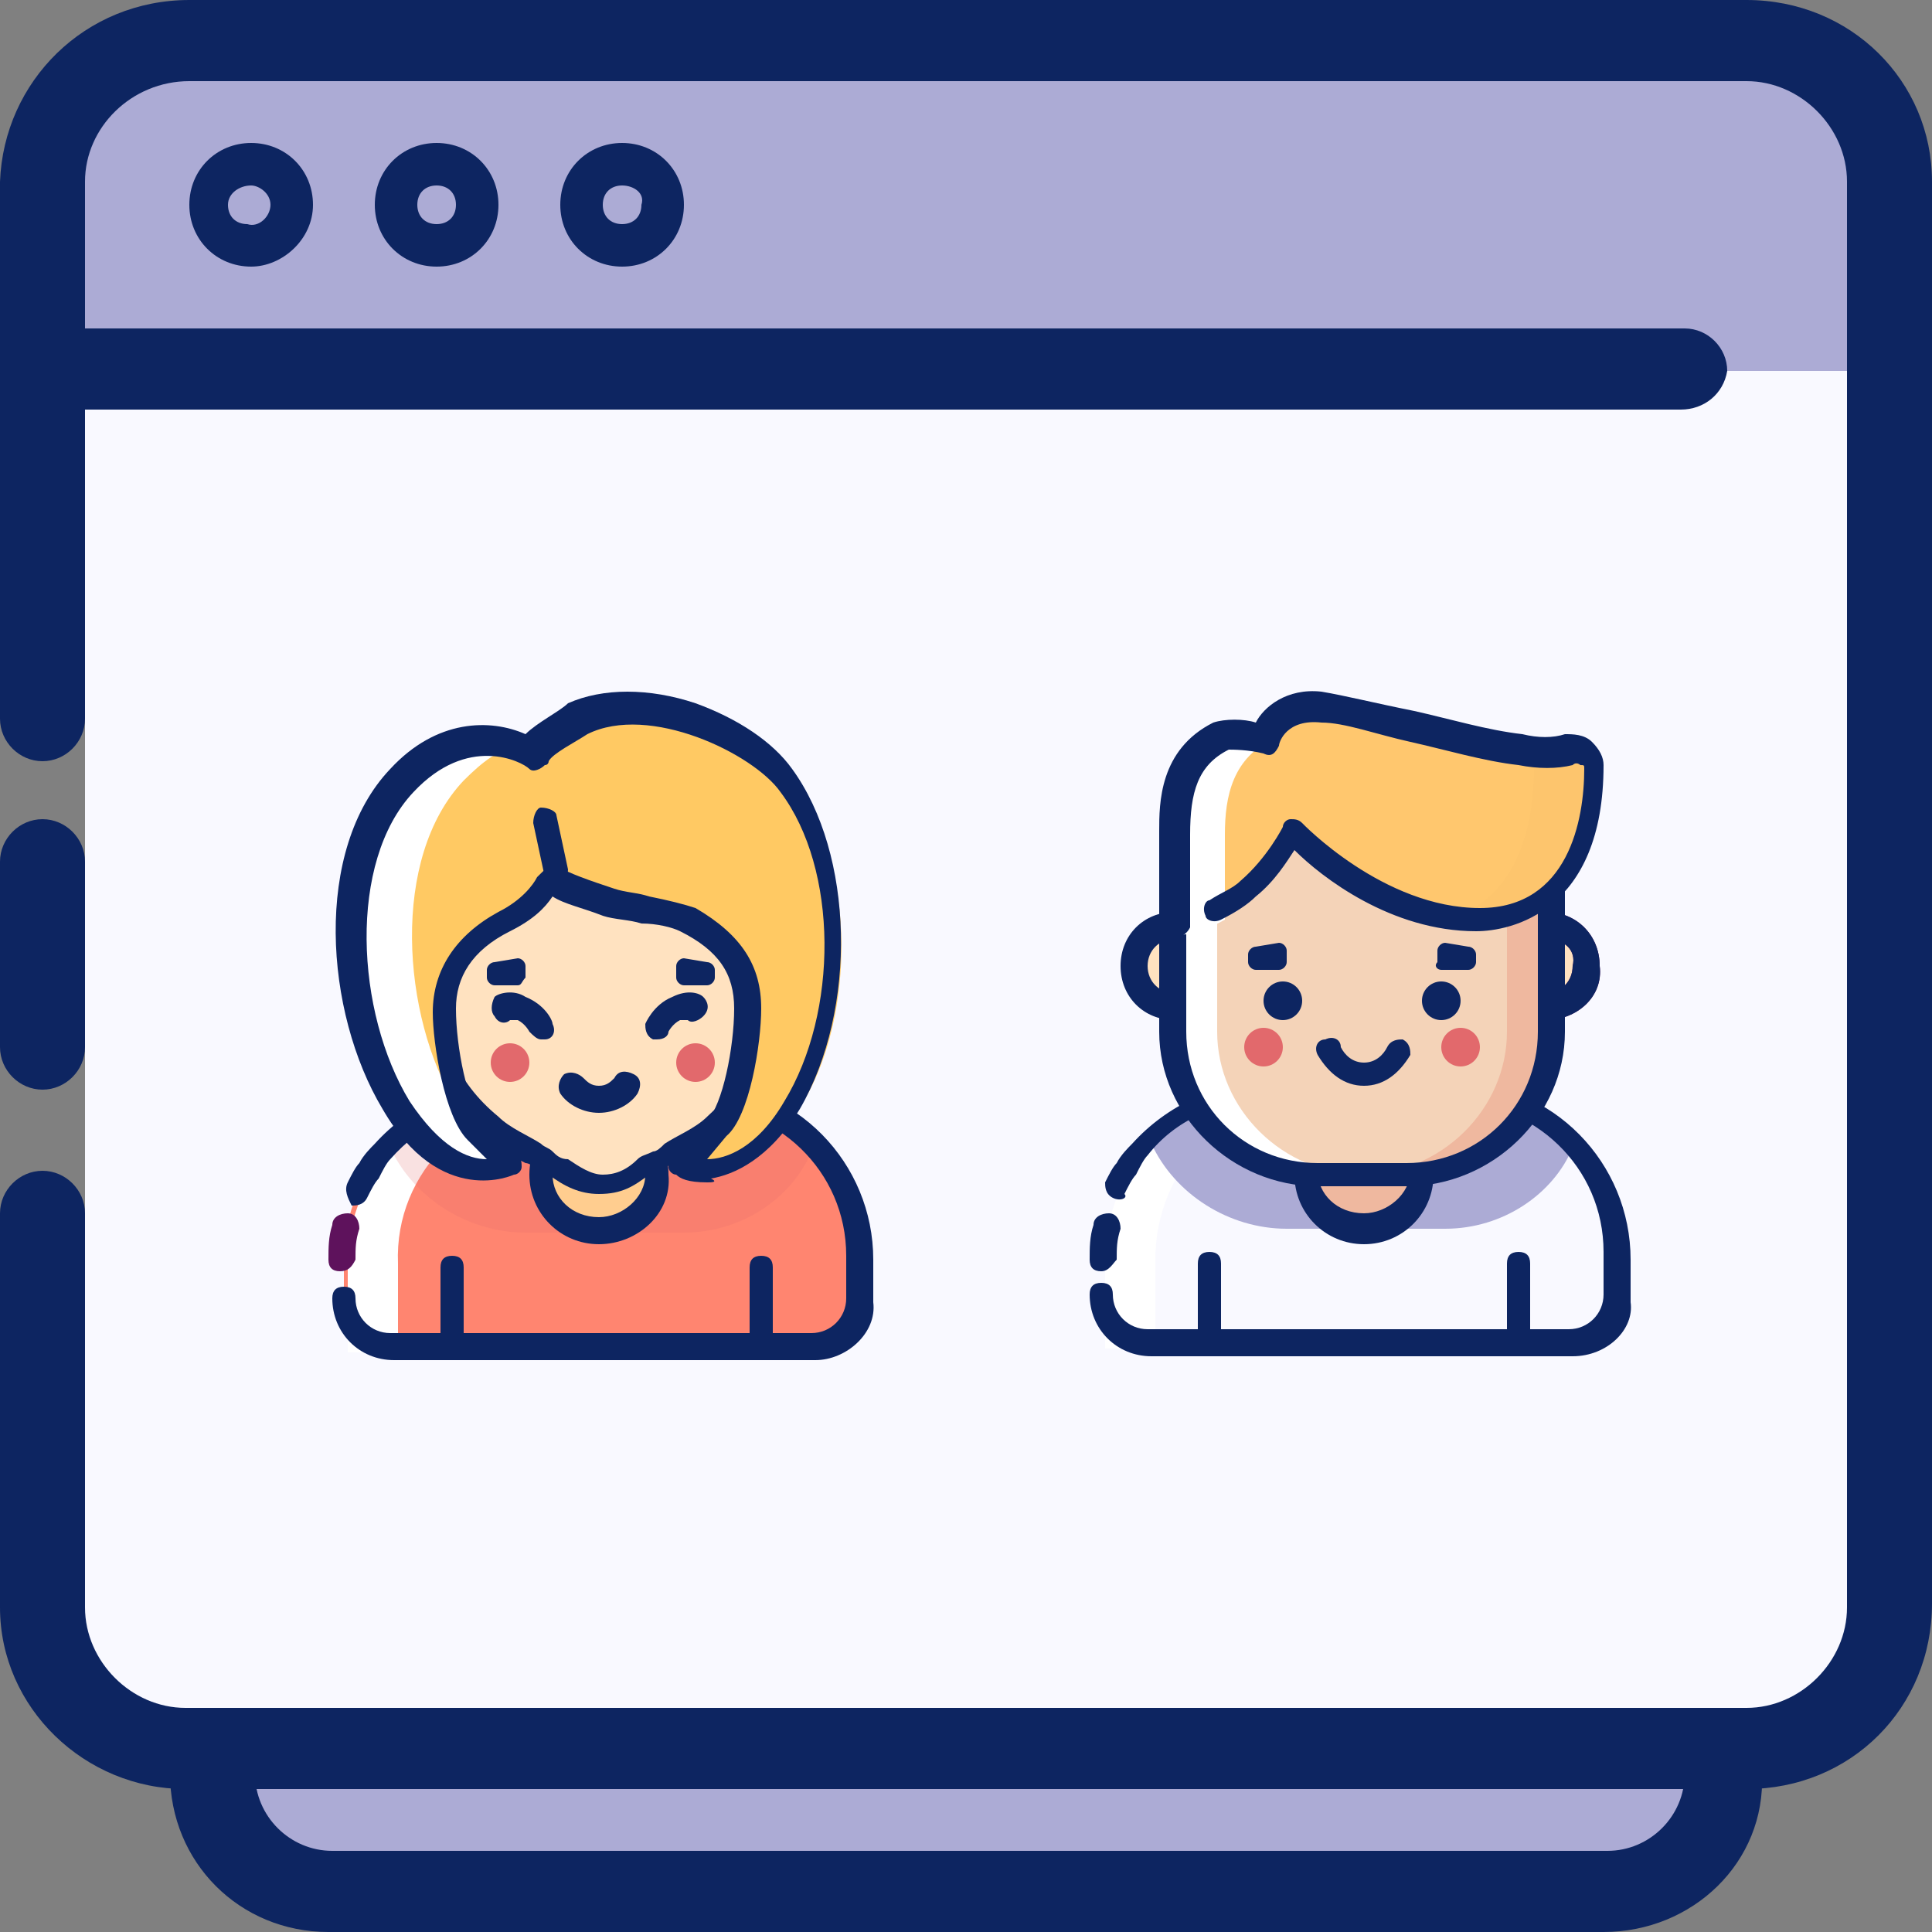 <svg width="50" height="50" viewBox="0 0 50 50" fill="none" xmlns="http://www.w3.org/2000/svg">
<rect x="0" y="0" width="50" height="50" fill="#808080" stroke="none"/>
<path d="M6.3 16.2C6.3 13 4.3 13.1 7.4 13.1H43.7V47.5C43.7 47.8 43.4 48.1 43.1 48.1H7.4C4.2 48.1 6.3 47.7 6.3 45V16.2V16.2Z" fill="#ACABD5"/>
<path d="M41.5 50H8.5C6.2 50 4.4 48.2 4.4 45.9V37.4C4.4 36.8 4.9 36.3 5.5 36.3C6.1 36.3 6.6 36.8 6.6 37.4V45.9C6.6 47 7.5 47.9 8.6 47.9H41.6C42.7 47.9 43.6 47 43.6 45.9V15.3C43.6 14.2 42.7 13.3 41.6 13.3H8.6C7.5 13.3 6.5 14.2 6.5 15.3V26.9C6.5 27.5 6 28 5.4 28C4.8 28 4.3 27.5 4.3 26.9V15.3C4.3 13 6.2 11.2 8.5 11.2H41.5C43.8 11.2 45.6 13 45.6 15.3V45.9C45.7 48.2 43.8 50 41.5 50Z" fill="#0D2561"/>
<path d="M2.2 5.9C2.2 2.1 1.8 2.2 5.5 2.2H47.9V43.6C47.9 44 47.6 44.3 47.2 44.3H5.4C1.6 44.3 2.2 43.9 2.2 40.6V5.9Z" fill="#F9F9FF"/>
<path d="M1.1 28.2C0.5 28.2 0 27.7 0 27.1V22.3C0 21.7 0.5 21.2 1.1 21.2C1.7 21.2 2.2 21.7 2.2 22.3V27.1C2.2 27.7 1.7 28.2 1.1 28.2Z" fill="#0D2561"/>
<path d="M48.9 9.6H0.5C0.5 4.6 0.5 0.6 5.5 0.6H43C48.1 0.5 48.9 4.6 48.9 9.6Z" fill="#ACABD5"/>
<path d="M45.2 46.3H4.8C2.2 46.3 0 44.2 0 41.6V31.4C0 30.8 0.5 30.3 1.1 30.3C1.7 30.3 2.2 30.8 2.2 31.4V41.6C2.2 43 3.4 44.2 4.8 44.2H45.2C46.6 44.2 47.8 43 47.8 41.6V4.7C47.8 3.3 46.6 2.1 45.2 2.1H4.9C3.4 2.1 2.2 3.3 2.2 4.7V18.6C2.2 19.2 1.7 19.7 1.1 19.7C0.5 19.7 0 19.2 0 18.6V4.7C0.1 2.1 2.2 0 4.9 0H45.2C47.9 0 50 2.1 50 4.7V41.5C50 44.2 47.9 46.3 45.2 46.3Z" fill="#0D2561"/>
<path d="M43.5 10.6H1.1C0.5 10.6 0 10.2 0 9.6C0 9 0.5 8.5 1.1 8.5H43.6C44.2 8.5 44.7 9 44.7 9.6C44.6 10.2 44.1 10.6 43.5 10.6Z" fill="#0D2561"/>
<path d="M6.5 6.9C5.6 6.9 4.9 6.2 4.9 5.3C4.9 4.4 5.6 3.7 6.5 3.7C7.4 3.7 8.1 4.4 8.1 5.3C8.1 6.2 7.3 6.9 6.5 6.9ZM6.5 4.8C6.2 4.8 5.9 5 5.9 5.3C5.9 5.6 6.1 5.8 6.4 5.8C6.7 5.9 7 5.6 7 5.3C7 5 6.7 4.8 6.5 4.8Z" fill="#0D2561"/>
<path d="M11.3 6.9C10.4 6.9 9.7 6.2 9.7 5.3C9.7 4.4 10.4 3.7 11.3 3.7C12.2 3.7 12.9 4.4 12.9 5.3C12.9 6.2 12.2 6.9 11.3 6.9ZM11.3 4.8C11 4.8 10.8 5 10.8 5.3C10.8 5.6 11 5.8 11.3 5.8C11.6 5.8 11.8 5.6 11.8 5.3C11.8 5 11.6 4.8 11.3 4.8Z" fill="#0D2561"/>
<path d="M16.1 6.9C15.2 6.9 14.5 6.2 14.5 5.3C14.5 4.4 15.2 3.7 16.1 3.7C17 3.7 17.7 4.4 17.7 5.3C17.7 6.2 17 6.9 16.1 6.9ZM16.1 4.8C15.8 4.8 15.6 5 15.6 5.3C15.6 5.6 15.8 5.8 16.1 5.8C16.4 5.8 16.6 5.6 16.6 5.3C16.7 5 16.4 4.8 16.1 4.8Z" fill="#0D2561"/>
<path d="M22.3 33.6V32.6C22.3 30.3 20.4 28.3 18 28.3H13.2C10.8 28.3 8.9 30.2 8.9 32.6V33.6C8.9 34.3 9.5 34.9 10.2 34.9H21C21.8 34.9 22.3 34.3 22.3 33.6Z" fill="#FF8570"/>
<path d="M14.6 28.4H13.3C10.9 28.4 9 30.3 9 32.7V35H10.3V32.7C10.2 30.3 12.2 28.4 14.6 28.4Z" fill="white"/>
<path opacity="0.2" d="M18 28.4H13.2C12 28.4 10.9 28.9 10.1 29.7C10.7 31 12.1 31.9 13.6 31.9H17.7C19.2 31.9 20.5 31 21 29.8C20.4 28.9 19.3 28.4 18 28.4Z" fill="#E2696C"/>
<path d="M21.1 35.2H10.2C9.3 35.2 8.6 34.5 8.6 33.6C8.6 33.4 8.7 33.3 8.9 33.3C9.1 33.3 9.2 33.4 9.2 33.6C9.2 34.1 9.6 34.5 10.1 34.5H21C21.5 34.5 21.9 34.1 21.9 33.6V32.5C21.9 30.3 20.1 28.6 17.9 28.6H13.1C11.9 28.6 10.9 29.1 10.1 30C10 30.1 9.9 30.3 9.8 30.5C9.7 30.6 9.6 30.8 9.5 31C9.4 31.2 9.2 31.2 9.1 31.2C9 31 8.9 30.8 9 30.6C9.1 30.4 9.2 30.2 9.3 30.1C9.4 29.9 9.6 29.7 9.7 29.6C10.6 28.6 11.9 28 13.2 28H18C20.6 28 22.6 30.1 22.6 32.6V33.7C22.7 34.5 21.9 35.2 21.1 35.2Z" fill="#0D2561"/>
<path d="M11.7 34.9C11.5 34.9 11.4 34.8 11.4 34.6V32.8C11.4 32.6 11.5 32.5 11.7 32.5C11.9 32.5 12 32.6 12 32.8V34.6C12.1 34.7 11.9 34.9 11.7 34.9Z" fill="#0D2561"/>
<path d="M19.7 34.9C19.5 34.9 19.4 34.8 19.4 34.6V32.8C19.4 32.6 19.5 32.5 19.7 32.5C19.9 32.5 20 32.6 20 32.8V34.6C20 34.7 19.9 34.9 19.7 34.9Z" fill="#0D2561"/>
<path d="M15.5 31.9C16.328 31.9 17 31.228 17 30.4C17 29.572 16.328 28.9 15.5 28.9C14.672 28.9 14 29.572 14 30.4C14 31.228 14.672 31.9 15.5 31.9Z" fill="#FFCD8F"/>
<path d="M15.5 32.2C14.5 32.2 13.7 31.4 13.7 30.4C13.7 29.4 14.5 28.6 15.5 28.6C16.5 28.6 17.3 29.4 17.3 30.4C17.4 31.4 16.5 32.2 15.5 32.2ZM15.5 29.3C14.9 29.3 14.3 29.8 14.3 30.4C14.3 31 14.8 31.5 15.5 31.5C16.1 31.5 16.7 31 16.7 30.4C16.7 29.8 16.2 29.3 15.5 29.3Z" fill="#0D2561"/>
<path d="M15.5 20.7C13 20.7 11 22.7 11 25.2C11 26.7 11.5 28 12.7 29C13.1 29.4 13.8 29.7 14.1 29.9C14.7 30.2 15 30.5 15.5 30.5C16 30.5 16.4 30.2 16.9 29.9C17.2 29.7 17.9 29.4 18.3 29C19.5 28 20 26.6 20 25.2C20.1 22.7 18 20.7 15.5 20.7Z" fill="#FFE2C0"/>
<path d="M15.5 30.9C15 30.9 14.6 30.7 14.2 30.4C14.1 30.3 14 30.3 13.9 30.2C13.8 30.2 13.7 30.1 13.6 30.1C13.2 29.9 12.7 29.6 12.4 29.3C11.2 28.2 10.6 26.9 10.6 25.2C10.6 22.5 12.8 20.4 15.5 20.4C18.2 20.4 20.4 22.6 20.4 25.2C20.4 26.9 19.8 28.2 18.6 29.3C18.3 29.6 17.8 29.9 17.4 30.1C17.3 30.2 17.2 30.2 17.1 30.2C17 30.3 16.9 30.3 16.8 30.4C16.4 30.7 16.1 30.9 15.5 30.9ZM15.5 21.1C13.2 21.1 11.3 23 11.3 25.3C11.3 26.8 11.8 28 12.9 28.9C13.2 29.2 13.7 29.4 14 29.6C14.1 29.7 14.2 29.7 14.3 29.8C14.4 29.9 14.5 30 14.7 30C15 30.2 15.3 30.4 15.6 30.4C15.9 30.4 16.2 30.3 16.5 30C16.6 29.9 16.7 29.9 16.9 29.8C17 29.8 17.1 29.7 17.2 29.6C17.5 29.4 18 29.2 18.3 28.9C19.3 28 19.9 26.8 19.9 25.3C19.7 22.9 17.8 21.1 15.5 21.1Z" fill="#0D2561"/>
<path d="M20.5 20.2C19.7 19.1 16.8 17.7 15.1 18.6C14.8 18.8 14.2 19.2 14 19.4L13.9 19.5C13.3 19.1 11.9 18.7 10.5 20.2C8.6 22.2 8.9 26.3 10.3 28.6C11.7 30.9 13.3 30.2 13.3 30.2C13.3 30.2 12.8 29.7 12.4 29.3C11.9 28.8 11.6 27.1 11.6 26.2C11.6 25.3 12.1 24.5 13.2 23.9C13.9 23.5 14.2 23.1 14.3 22.8C14.6 23 15.2 23.2 15.8 23.4C16.4 23.6 17.4 23.6 17.8 23.9C18.9 24.5 19.4 25.3 19.4 26.2C19.4 27.1 19.1 28.8 18.6 29.3C18.1 29.8 17.7 30.2 17.7 30.2C17.7 30.2 19.3 31 20.7 28.6C22.1 26.3 22.2 22.4 20.5 20.2Z" fill="#FFC963"/>
<path d="M20.5 20.2C19.8 19.2 17.5 18 15.7 18.4C17.1 18.6 18.4 19.5 19 20.2C20.7 22.4 20.6 26.3 19.2 28.6C18.7 29.3 18.3 29.8 17.9 30C17.8 30.1 17.8 30.1 17.8 30.1C17.8 30.1 19.4 30.9 20.8 28.5C22.1 26.3 22.2 22.4 20.5 20.2Z" fill="#FFC963"/>
<path d="M11.8 28.6C10.4 26.3 10.1 22.2 12 20.2C12.5 19.7 12.9 19.4 13.4 19.3C12.7 19.1 11.6 19.1 10.5 20.2C8.6 22.2 8.9 26.3 10.3 28.6C11.7 30.9 13.3 30.2 13.3 30.2L13.2 30.1C12.8 29.8 12.3 29.4 11.8 28.6Z" fill="white"/>
<path d="M18.3 30.6C17.8 30.6 17.6 30.5 17.5 30.4C17.4 30.4 17.3 30.3 17.3 30.2C17.3 30.1 17.3 30 17.4 29.9L18.3 29C18.7 28.6 19 27.1 19 26.1C19 25.2 18.6 24.6 17.6 24.1C17.4 24 17 23.9 16.6 23.9C16.3 23.8 15.9 23.8 15.6 23.7C15.1 23.5 14.6 23.4 14.3 23.2C14.1 23.5 13.8 23.8 13.2 24.1C12.2 24.6 11.8 25.3 11.8 26.1C11.8 27.1 12.1 28.6 12.5 29L13.4 29.9C13.5 30 13.5 30.1 13.5 30.2C13.5 30.3 13.4 30.4 13.3 30.4C13.3 30.4 11.4 31.3 9.9 28.7C8.4 26.2 8.1 22 10.1 19.9C11.3 18.6 12.7 18.6 13.6 19C13.9 18.7 14.5 18.4 14.7 18.2C15.6 17.8 16.8 17.8 18 18.2C19.1 18.6 20 19.2 20.5 19.9C22.1 22.1 22.2 26.1 20.7 28.7C19.9 30 19 30.4 18.4 30.5C18.6 30.6 18.4 30.6 18.3 30.6ZM14.3 22.4H14.4C14.7 22.6 15.3 22.8 15.9 23C16.2 23.1 16.5 23.1 16.8 23.2C17.3 23.3 17.7 23.4 18 23.5C19.2 24.2 19.7 25 19.7 26.1C19.7 27 19.4 28.9 18.8 29.4L18.3 30C18.8 30 19.6 29.7 20.3 28.5C21.7 26.2 21.7 22.5 20.2 20.5C19.5 19.5 16.8 18.2 15.2 19C14.9 19.2 14.3 19.5 14.2 19.7C14.2 19.7 14.2 19.8 14.1 19.8C14 19.9 13.8 20 13.7 19.9C13.5 19.7 12.1 19 10.7 20.5C9 22.3 9.2 26.2 10.6 28.5C11.4 29.7 12.1 30 12.6 30L12.1 29.5C11.5 28.9 11.2 27 11.2 26.2C11.2 25.1 11.8 24.2 12.9 23.6C13.5 23.3 13.8 22.9 13.9 22.7C14.1 22.5 14.2 22.4 14.3 22.4Z" fill="#0D2561"/>
<path d="M8.8 32.9C8.6 32.9 8.5 32.8 8.5 32.6C8.5 32.3 8.5 32 8.6 31.7C8.6 31.5 8.8 31.4 9 31.4C9.2 31.4 9.3 31.6 9.3 31.8C9.2 32.1 9.2 32.3 9.2 32.6C9.1 32.8 9 32.9 8.8 32.9Z" fill="#5E125C"/>
<path d="M13.2 28C13.476 28 13.7 27.776 13.7 27.5C13.7 27.224 13.476 27 13.2 27C12.924 27 12.7 27.224 12.7 27.5C12.7 27.776 12.924 28 13.2 28Z" fill="#E2696C"/>
<path d="M18 28C18.276 28 18.5 27.776 18.5 27.5C18.5 27.224 18.276 27 18 27C17.724 27 17.5 27.224 17.5 27.5C17.5 27.776 17.724 28 18 28Z" fill="#E2696C"/>
<path d="M15.5 28.8C15.1 28.8 14.7 28.6 14.5 28.3C14.4 28.1 14.5 27.9 14.6 27.8C14.8 27.7 15 27.8 15.1 27.9C15.2 28 15.3 28.1 15.5 28.1C15.7 28.1 15.8 28 15.9 27.9C16 27.7 16.2 27.7 16.4 27.8C16.6 27.9 16.6 28.1 16.5 28.3C16.3 28.6 15.9 28.8 15.5 28.8Z" fill="#0D2561"/>
<path d="M17 26.9H16.9C16.7 26.8 16.7 26.6 16.7 26.5C16.7 26.5 16.9 26 17.4 25.8C17.8 25.6 18.1 25.7 18.2 25.8C18.3 25.9 18.4 26.1 18.2 26.3C18.1 26.4 17.9 26.5 17.8 26.4C17.8 26.4 17.7 26.4 17.6 26.4C17.4 26.5 17.3 26.7 17.3 26.7C17.3 26.8 17.2 26.9 17 26.9Z" fill="#0D2561"/>
<path d="M14 26.9C13.9 26.9 13.8 26.8 13.7 26.7C13.7 26.7 13.6 26.5 13.4 26.4C13.3 26.4 13.2 26.4 13.2 26.4C13.1 26.5 12.9 26.5 12.8 26.3C12.7 26.2 12.7 26 12.8 25.8C12.9 25.7 13.3 25.6 13.6 25.8C14.1 26 14.3 26.4 14.3 26.5C14.4 26.7 14.3 26.9 14.1 26.9C14.1 26.9 14.1 26.9 14 26.9Z" fill="#0D2561"/>
<path d="M14.4 23C14.2 23 14.1 22.9 14.1 22.7L13.8 21.3C13.8 21.1 13.9 20.9 14 20.9C14.2 20.9 14.4 21 14.4 21.1L14.7 22.5C14.7 22.7 14.6 22.9 14.4 23Z" fill="#0D2561"/>
<path d="M13.4 25.5H12.8C12.7 25.5 12.6 25.4 12.6 25.3V25.1C12.6 25 12.7 24.9 12.8 24.9L13.4 24.8C13.5 24.8 13.6 24.9 13.6 25V25.3C13.5 25.4 13.5 25.5 13.4 25.5Z" fill="#0D2561"/>
<path d="M17.7 25.5H18.3C18.4 25.5 18.5 25.4 18.5 25.3V25.1C18.5 25 18.4 24.9 18.3 24.9L17.7 24.8C17.6 24.8 17.5 24.9 17.5 25V25.3C17.5 25.4 17.6 25.5 17.7 25.5Z" fill="#0D2561"/>
<path d="M42 33.5V32.5C42 30.1 40.1 28.2 37.7 28.2H32.9C30.5 28.2 28.6 30.1 28.6 32.5V33.5C28.6 34.2 29.2 34.8 29.9 34.8H40.8C41.4 34.8 42 34.2 42 33.5Z" fill="#F9F9FF"/>
<path d="M34.2 28.3H32.9C30.5 28.3 28.6 30.2 28.6 32.6V34.9H29.9V32.6C29.9 30.2 31.8 28.3 34.2 28.3Z" fill="white"/>
<path d="M37.7 28.3H32.9C31.7 28.3 30.6 28.8 29.8 29.6C30.4 30.9 31.8 31.8 33.3 31.8H37.4C38.9 31.8 40.2 30.9 40.7 29.7C40 28.8 38.9 28.3 37.7 28.3Z" fill="#ACABD5"/>
<path d="M40.7 35.1H29.8C28.9 35.1 28.2 34.4 28.2 33.5C28.2 33.3 28.3 33.2 28.5 33.2C28.7 33.2 28.8 33.3 28.8 33.5C28.8 34 29.2 34.4 29.7 34.4H40.6C41.1 34.4 41.5 34 41.5 33.5V32.4C41.5 30.2 39.7 28.5 37.5 28.5H32.7C31.5 28.5 30.4 29 29.7 29.9C29.6 30 29.5 30.2 29.4 30.4C29.3 30.5 29.2 30.7 29.1 30.9C29.2 31 29 31.1 28.8 31C28.6 30.9 28.6 30.7 28.6 30.6C28.7 30.4 28.8 30.2 28.9 30.1C29 29.9 29.2 29.7 29.3 29.6C30.2 28.6 31.5 28 32.8 28H37.6C40.2 28 42.2 30.1 42.2 32.6V33.7C42.3 34.4 41.6 35.1 40.7 35.1Z" fill="#0D2561"/>
<path d="M28.5 32.9C28.3 32.9 28.2 32.8 28.2 32.6C28.2 32.3 28.2 32 28.3 31.7C28.3 31.5 28.5 31.4 28.7 31.4C28.9 31.4 29 31.6 29 31.8C28.9 32.1 28.9 32.3 28.9 32.6C28.8 32.7 28.7 32.9 28.5 32.9Z" fill="#0D2561"/>
<path d="M30.4 26.1C31.008 26.1 31.5 25.607 31.5 25C31.5 24.392 31.008 23.9 30.4 23.9C29.793 23.9 29.3 24.392 29.3 25C29.3 25.607 29.793 26.1 30.4 26.1Z" fill="#FFE2C0"/>
<path d="M40 26.1C40.608 26.1 41.1 25.607 41.1 25C41.1 24.392 40.608 23.9 40 23.9C39.392 23.9 38.9 24.392 38.9 25C38.9 25.607 39.392 26.1 40 26.1Z" fill="#FFE2C0"/>
<path opacity="0.5" d="M40 26.1C40.608 26.1 41.1 25.607 41.1 25C41.1 24.392 40.608 23.9 40 23.9C39.392 23.9 38.9 24.392 38.9 25C38.9 25.607 39.392 26.1 40 26.1Z" fill="#FFE2C0"/>
<path d="M30.4 26.4C29.6 26.4 29 25.8 29 25C29 24.2 29.6 23.6 30.4 23.6C31.2 23.6 31.8 24.2 31.8 25C31.8 25.8 31.2 26.4 30.4 26.4ZM30.4 24.3C30 24.3 29.7 24.6 29.7 25C29.7 25.4 30 25.7 30.4 25.7C30.8 25.7 31.1 25.4 31.1 25C31.2 24.6 30.8 24.3 30.4 24.3Z" fill="#0D2561"/>
<path d="M40 26.4C39.2 26.4 38.6 25.8 38.6 25C38.6 24.2 39.2 23.6 40 23.6C40.8 23.6 41.4 24.2 41.4 25C41.5 25.8 40.8 26.4 40 26.4ZM40 24.3C39.6 24.3 39.3 24.6 39.3 25C39.3 25.4 39.6 25.7 40 25.7C40.4 25.7 40.7 25.4 40.7 25C40.8 24.6 40.5 24.3 40 24.3Z" fill="#5E125C"/>
<path d="M40 26.4C39.2 26.4 38.6 25.8 38.6 25C38.6 24.2 39.2 23.6 40 23.6C40.8 23.6 41.4 24.2 41.4 25C41.5 25.8 40.8 26.4 40 26.4ZM40 24.3C39.6 24.3 39.3 24.6 39.3 25C39.3 25.4 39.6 25.7 40 25.7C40.4 25.7 40.7 25.4 40.7 25C40.8 24.6 40.5 24.3 40 24.3Z" fill="#0D2561"/>
<path d="M35.3 31.9C36.128 31.9 36.8 31.228 36.8 30.4C36.8 29.572 36.128 28.9 35.3 28.9C34.472 28.9 33.8 29.572 33.8 30.4C33.8 31.228 34.472 31.9 35.3 31.9Z" fill="#EFB89F"/>
<path d="M35.3 32.2C34.3 32.2 33.5 31.4 33.5 30.4C33.5 29.4 34.3 28.6 35.3 28.6C36.3 28.6 37.1 29.4 37.1 30.4C37.1 31.4 36.3 32.2 35.3 32.2ZM35.3 29.2C34.7 29.2 34.1 29.7 34.1 30.3C34.1 30.9 34.6 31.4 35.3 31.4C35.9 31.4 36.5 30.9 36.5 30.3C36.5 29.7 36 29.2 35.3 29.2Z" fill="#0D2561"/>
<path d="M35.3 30.4H35.2C32.5 30.4 30.4 28.2 30.4 25.6V23.6C30.4 21.9 31.8 20.6 33.4 20.6H40.2V25.6C40.1 28.2 38 30.4 35.3 30.4Z" fill="#F4D3B8"/>
<path d="M39 20.6V26.7C39 28.7 37.3 30.4 35.2 30.4H36.4C38.5 30.4 40.2 28.7 40.2 26.7V20.6H39Z" fill="#EFB89F"/>
<path d="M31.5 20.6V26.7C31.5 28.7 33.2 30.4 35.3 30.4H34.1C32 30.4 30.3 28.7 30.3 26.7V20.6H31.5Z" fill="white"/>
<path d="M33.2 26.4C33.476 26.4 33.7 26.176 33.7 25.9C33.7 25.624 33.476 25.4 33.2 25.4C32.924 25.4 32.7 25.624 32.7 25.9C32.7 26.176 32.924 26.4 33.2 26.4Z" fill="#0D2561"/>
<path d="M32.7 27.6C32.976 27.6 33.2 27.376 33.2 27.1C33.2 26.824 32.976 26.6 32.7 26.6C32.424 26.6 32.2 26.824 32.2 27.1C32.2 27.376 32.424 27.6 32.7 27.6Z" fill="#E2696C"/>
<path d="M37.8 27.6C38.076 27.6 38.3 27.376 38.3 27.1C38.3 26.824 38.076 26.6 37.8 26.6C37.524 26.6 37.3 26.824 37.3 27.1C37.3 27.376 37.524 27.6 37.8 27.6Z" fill="#E2696C"/>
<path d="M37.3 26.4C37.576 26.4 37.8 26.176 37.8 25.9C37.8 25.624 37.576 25.4 37.3 25.4C37.024 25.4 36.8 25.624 36.8 25.9C36.8 26.176 37.024 26.4 37.3 26.4Z" fill="#0D2561"/>
<path d="M35.3 28.1C34.8 28.1 34.4 27.8 34.1 27.3C34 27.1 34.1 26.9 34.3 26.9C34.5 26.8 34.7 26.9 34.7 27.1C34.8 27.3 35 27.5 35.3 27.5C35.6 27.5 35.8 27.3 35.9 27.1C36 26.9 36.2 26.9 36.3 26.9C36.5 27 36.5 27.2 36.5 27.3C36.2 27.8 35.8 28.1 35.3 28.1Z" fill="#0D2561"/>
<path d="M36.4 30.7H34.1C31.9 30.7 30 28.9 30 26.7V22.9C30 21.4 31.2 20.2 32.7 20.2H40.5V26.7C40.5 28.9 38.6 30.7 36.4 30.7ZM32.7 20.9C31.6 20.9 30.7 21.8 30.7 22.9V26.7C30.7 28.6 32.2 30.1 34.1 30.1H36.4C38.3 30.1 39.8 28.6 39.8 26.7V20.9H32.7Z" fill="#0D2561"/>
<path d="M30.3 24C30.3 24 31.4 23.7 32.1 23C32.9 22.3 33.3 21.5 33.3 21.5C33.3 21.5 35.5 23.8 38.1 23.8C40.8 23.8 41.1 21.1 41.1 19.9C41.1 19.6 40.8 19.3 40.5 19.4C40.2 19.5 39.7 19.5 39.3 19.4C37.5 19.1 35.3 18.4 34.2 18.3C33 18.2 32.7 19.1 32.7 19.1C32.7 19.1 31.8 18.9 31.5 19C30.4 19.5 30.3 20.5 30.3 21.5V24V24Z" fill="#FFC76E"/>
<g opacity="0.1">
<path opacity="0.1" d="M39.1 19.4C39.4 19.3 39.7 19.6 39.7 19.9C39.7 21.1 39.4 23.3 37.4 23.8C37.7 23.8 37.9 23.9 38.2 23.9C40.9 23.9 41.2 21.2 41.2 20C41.2 19.7 40.9 19.4 40.6 19.5C40.3 19.6 39.8 19.6 39.4 19.5" fill="black"/>
</g>
<path d="M32.7 19.1C32.7 19.1 31.9 18.9 31.6 19C30.5 19.5 30.5 20.5 30.5 21.5V24.2C30.5 24.2 31 24.2 31.7 23.8V21.6C31.7 20.6 31.9 19.6 33 19.1" fill="white"/>
<path d="M30.3 24.3C30.1 24.3 30 24.2 30 24V21.5C30 20.8 30 19.4 31.4 18.7C31.7 18.6 32.2 18.6 32.5 18.7C32.7 18.3 33.3 17.8 34.2 17.9C34.8 18 35.6 18.2 36.6 18.4C37.5 18.6 38.5 18.9 39.4 19C39.8 19.1 40.2 19.1 40.5 19C40.7 19 41 19 41.2 19.2C41.4 19.4 41.5 19.6 41.5 19.8C41.5 23.6 39.1 24.1 38.2 24.1C36 24.1 34.2 22.7 33.5 22C33.3 22.3 33 22.8 32.5 23.2C32.3 23.4 32 23.6 31.6 23.8C31.4 23.9 31.2 23.8 31.2 23.7C31.1 23.5 31.2 23.3 31.3 23.3C31.6 23.1 31.9 23 32.1 22.8C32.8 22.2 33.2 21.4 33.2 21.4C33.2 21.3 33.3 21.2 33.4 21.2C33.5 21.2 33.6 21.2 33.7 21.3C33.7 21.3 35.8 23.5 38.3 23.5C40.6 23.5 41 21.2 41 19.9C41 19.8 41 19.8 40.9 19.8C40.9 19.8 40.8 19.7 40.7 19.8C40.3 19.9 39.8 19.9 39.3 19.8C38.4 19.7 37.4 19.4 36.5 19.2C35.6 19 34.8 18.7 34.2 18.7C33.3 18.6 33.1 19.2 33.1 19.3C33 19.5 32.9 19.6 32.7 19.5C32.3 19.4 31.9 19.4 31.8 19.4C31 19.8 30.8 20.5 30.8 21.6V24C30.7 24.2 30.5 24.3 30.3 24.3Z" fill="#0D2561"/>
<path d="M31.3 34.8C31.1 34.8 31 34.7 31 34.5V32.7C31 32.5 31.1 32.4 31.3 32.4C31.5 32.4 31.6 32.5 31.6 32.7V34.5C31.7 34.7 31.5 34.8 31.3 34.8Z" fill="#0D2561"/>
<path d="M39.3 34.8C39.1 34.8 39 34.7 39 34.5V32.7C39 32.5 39.1 32.4 39.3 32.4C39.5 32.4 39.6 32.5 39.6 32.7V34.5C39.6 34.7 39.5 34.8 39.3 34.8Z" fill="#0D2561"/>
<path d="M33.1 25.1H32.5C32.4 25.1 32.3 25 32.3 24.9V24.7C32.3 24.6 32.4 24.5 32.5 24.5L33.1 24.4C33.2 24.4 33.3 24.5 33.3 24.6V24.9C33.3 25 33.2 25.1 33.1 25.1Z" fill="#0D2561"/>
<path d="M37.3 25.1H38C38.1 25.1 38.2 25 38.2 24.9V24.7C38.2 24.6 38.1 24.5 38 24.5L37.4 24.4C37.3 24.4 37.2 24.5 37.2 24.6V24.9C37.1 25 37.2 25.1 37.3 25.1Z" fill="#0D2561"/>
</svg>
